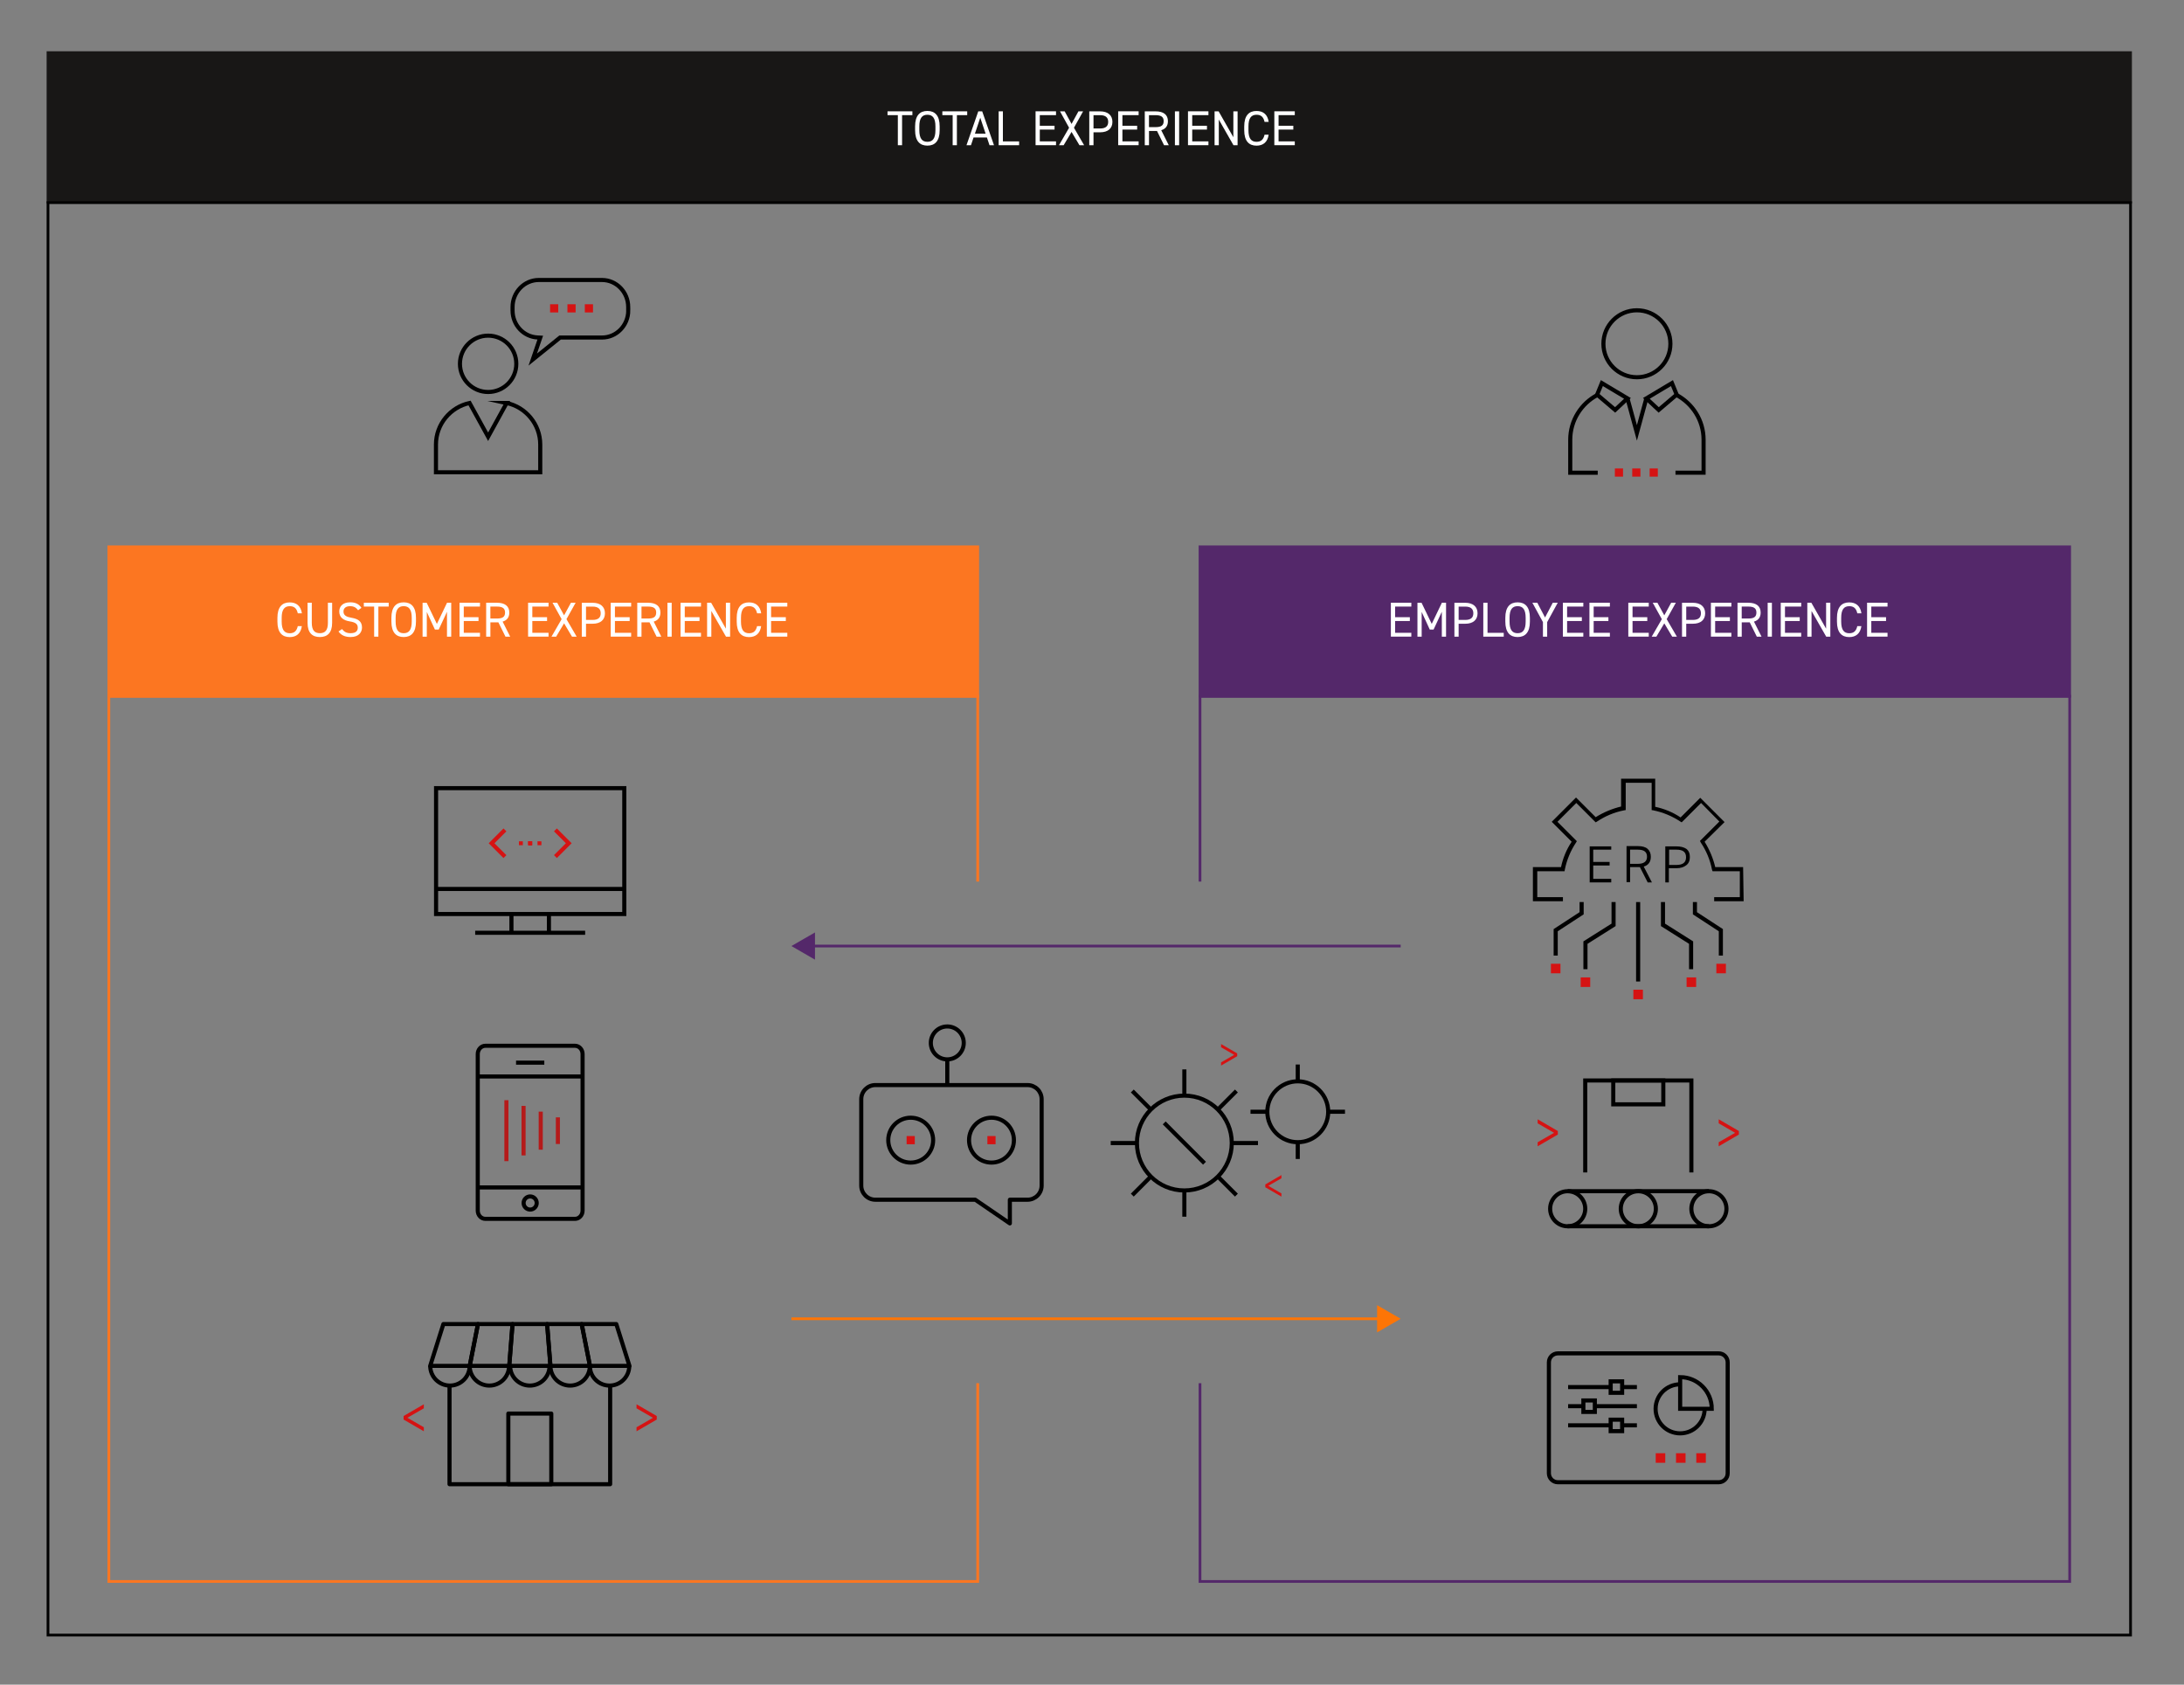 <?xml version="1.0" encoding="UTF-8"?><svg id="Layer_1" xmlns="http://www.w3.org/2000/svg" viewBox="0 0 800 617.15"><rect x="0" y="0" width="800" height="617.15" fill="#808080" stroke="none"/><defs><style>.cls-1,.cls-2,.cls-3,.cls-4{stroke-width:1.5px;}.cls-1,.cls-2,.cls-3,.cls-4,.cls-5,.cls-6,.cls-7,.cls-8{fill:none;}.cls-1,.cls-2,.cls-3,.cls-9,.cls-10,.cls-11,.cls-5,.cls-6,.cls-7,.cls-8{stroke-miterlimit:10;}.cls-1,.cls-4,.cls-5{stroke:#000;}.cls-2{stroke:#d51313;}.cls-3{stroke:#b51a1a;}.cls-12{fill:#fff;}.cls-13{fill:#fd7506;}.cls-14{fill:#d51313;}.cls-15,.cls-11{fill:#54286a;}.cls-4{stroke-linejoin:round;}.cls-9{fill:#fc7621;}.cls-9,.cls-7{stroke:#fc7621;}.cls-10{fill:#181716;stroke:#181716;}.cls-11,.cls-8{stroke:#54286a;}.cls-6{stroke:#fd7506;}</style></defs><rect class="cls-10" x="17.58" y="19.28" width="762.84" height="54.73"/><rect class="cls-9" x="39.87" y="200.32" width="318.27" height="54.73"/><g><path class="cls-12" d="M109.08,224.68c-.43-1.94-1.42-2.61-2.95-2.61-1.91,0-2.95,1.19-2.95,4.27v1.37c0,3.08,1.04,4.27,2.95,4.27,1.62,0,2.54-.79,2.95-2.61h1.49c-.4,2.79-2.09,4.02-4.45,4.02-2.75,0-4.5-1.66-4.5-5.67v-1.37c0-4.01,1.75-5.67,4.5-5.67,2.45,0,4.07,1.3,4.47,4.01h-1.51Z"/><path class="cls-12" d="M121.66,220.81v7.36c0,3.67-1.75,5.2-4.5,5.2s-4.5-1.53-4.5-5.19v-7.38h1.55v7.38c0,2.72,1.04,3.78,2.95,3.78s2.95-1.06,2.95-3.78v-7.38h1.55Z"/><path class="cls-12" d="M131.18,223.56c-.67-.86-1.39-1.49-2.95-1.49-1.44,0-2.41,.65-2.41,1.94,0,1.48,1.12,1.98,2.93,2.3,2.39,.41,3.85,1.28,3.85,3.58,0,1.62-1.08,3.48-4.18,3.48-2.02,0-3.49-.68-4.43-2.04l1.28-.88c.81,.95,1.53,1.51,3.15,1.51,2.04,0,2.63-.94,2.63-2,0-1.17-.59-1.96-2.93-2.32-2.34-.36-3.85-1.48-3.85-3.64,0-1.78,1.17-3.35,4.02-3.35,1.98,0,3.22,.67,4.11,2.03l-1.21,.86Z"/><path class="cls-12" d="M142.38,220.81v1.4h-3.78v11.02h-1.55v-11.02h-3.78v-1.4h9.11Z"/><path class="cls-12" d="M147.87,233.37c-2.75,0-4.5-1.66-4.5-5.67v-1.37c0-4.01,1.75-5.67,4.5-5.67s4.5,1.66,4.5,5.67v1.37c0,4.01-1.75,5.67-4.5,5.67Zm-2.95-5.67c0,3.08,1.04,4.27,2.95,4.27s2.95-1.19,2.95-4.27v-1.37c0-3.08-1.04-4.27-2.95-4.27s-2.95,1.19-2.95,4.27v1.37Z"/><path class="cls-12" d="M160.04,228.55l3.71-7.74h1.53v12.42h-1.55v-9.11l-3.03,6.52h-1.39l-2.97-6.46v9.06h-1.55v-12.42h1.51l3.73,7.74Z"/><path class="cls-12" d="M175.82,220.81v1.4h-5.94v3.89h5.4v1.4h-5.4v4.32h5.94v1.4h-7.49v-12.42h7.49Z"/><path class="cls-12" d="M185.15,233.23l-2.59-5.24h-2.93v5.24h-1.55v-12.42h3.96c2.86,0,4.52,1.19,4.52,3.6,0,1.75-.86,2.84-2.45,3.31l2.77,5.51h-1.73Zm-3.12-6.64c2.11,0,2.97-.65,2.97-2.18s-.87-2.2-2.97-2.2h-2.41v4.38h2.41Z"/><path class="cls-12" d="M200.93,220.81v1.4h-5.94v3.89h5.4v1.4h-5.4v4.32h5.94v1.4h-7.49v-12.42h7.49Z"/><path class="cls-12" d="M202.01,233.23l3.71-6.41-3.33-6.01h1.71l2.52,4.61,2.52-4.61h1.71l-3.35,6.01,3.73,6.41h-1.71l-2.9-4.88-2.9,4.88h-1.71Z"/><path class="cls-12" d="M214.66,228.5v4.74h-1.55v-12.42h3.96c2.86,0,4.52,1.44,4.52,3.85s-1.64,3.83-4.52,3.83h-2.41Zm2.41-1.4c2.11,0,2.97-.9,2.97-2.43s-.86-2.45-2.97-2.45h-2.41v4.88h2.41Z"/><path class="cls-12" d="M231.19,220.81v1.4h-5.94v3.89h5.4v1.4h-5.4v4.32h5.94v1.4h-7.49v-12.42h7.49Z"/><path class="cls-12" d="M240.51,233.23l-2.59-5.24h-2.94v5.24h-1.55v-12.42h3.96c2.86,0,4.52,1.19,4.52,3.6,0,1.75-.86,2.84-2.45,3.31l2.77,5.51h-1.73Zm-3.12-6.64c2.11,0,2.97-.65,2.97-2.18s-.86-2.2-2.97-2.2h-2.41v4.38h2.41Z"/><path class="cls-12" d="M246.04,233.23h-1.55v-12.42h1.55v12.42Z"/><path class="cls-12" d="M256.77,220.81v1.4h-5.94v3.89h5.4v1.4h-5.4v4.32h5.94v1.4h-7.49v-12.42h7.49Z"/><path class="cls-12" d="M267.44,220.81v12.42h-1.51l-5.37-9.4v9.4h-1.55v-12.42h1.48l5.4,9.49v-9.49h1.55Z"/><path class="cls-12" d="M277.32,224.68c-.43-1.94-1.42-2.61-2.95-2.61-1.91,0-2.95,1.19-2.95,4.27v1.37c0,3.08,1.04,4.27,2.95,4.27,1.62,0,2.54-.79,2.95-2.61h1.49c-.4,2.79-2.09,4.02-4.45,4.02-2.75,0-4.5-1.66-4.5-5.67v-1.37c0-4.01,1.75-5.67,4.5-5.67,2.45,0,4.07,1.3,4.47,4.01h-1.51Z"/><path class="cls-12" d="M288.39,220.81v1.4h-5.94v3.89h5.4v1.4h-5.4v4.32h5.94v1.4h-7.49v-12.42h7.49Z"/></g><g><path class="cls-12" d="M334.21,40.78v1.4h-3.78v11.02h-1.55v-11.02h-3.78v-1.4h9.11Z"/><path class="cls-12" d="M339.7,53.35c-2.75,0-4.5-1.66-4.5-5.67v-1.37c0-4.01,1.75-5.67,4.5-5.67s4.5,1.66,4.5,5.67v1.37c0,4.01-1.75,5.67-4.5,5.67Zm-2.95-5.67c0,3.08,1.04,4.27,2.95,4.27s2.95-1.19,2.95-4.27v-1.37c0-3.08-1.04-4.27-2.95-4.27s-2.95,1.19-2.95,4.27v1.37Z"/><path class="cls-12" d="M354.29,40.78v1.4h-3.78v11.02h-1.55v-11.02h-3.78v-1.4h9.11Z"/><path class="cls-12" d="M354.02,53.21l4.32-12.42h1.44l4.32,12.42h-1.64l-.95-2.84h-4.9l-.95,2.84h-1.64Zm3.08-4.25h3.93l-1.96-5.83-1.96,5.83Z"/><path class="cls-12" d="M367.36,51.8h5.94v1.4h-7.49v-12.42h1.55v11.02Z"/><path class="cls-12" d="M386.82,40.78v1.4h-5.94v3.89h5.4v1.4h-5.4v4.32h5.94v1.4h-7.49v-12.42h7.49Z"/><path class="cls-12" d="M387.9,53.21l3.71-6.41-3.33-6.01h1.71l2.52,4.61,2.52-4.61h1.71l-3.35,6.01,3.73,6.41h-1.71l-2.9-4.88-2.9,4.88h-1.71Z"/><path class="cls-12" d="M400.55,48.47v4.74h-1.55v-12.42h3.96c2.86,0,4.52,1.44,4.52,3.85s-1.64,3.83-4.52,3.83h-2.41Zm2.41-1.4c2.11,0,2.97-.9,2.97-2.43s-.86-2.45-2.97-2.45h-2.41v4.88h2.41Z"/><path class="cls-12" d="M417.08,40.78v1.4h-5.94v3.89h5.4v1.4h-5.4v4.32h5.94v1.4h-7.49v-12.42h7.49Z"/><path class="cls-12" d="M426.4,53.21l-2.59-5.24h-2.93v5.24h-1.55v-12.42h3.96c2.86,0,4.52,1.19,4.52,3.6,0,1.75-.86,2.84-2.45,3.31l2.77,5.51h-1.73Zm-3.12-6.64c2.11,0,2.97-.65,2.97-2.18s-.86-2.2-2.97-2.2h-2.41v4.38h2.41Z"/><path class="cls-12" d="M431.92,53.21h-1.55v-12.42h1.55v12.42Z"/><path class="cls-12" d="M442.65,40.78v1.4h-5.94v3.89h5.4v1.4h-5.4v4.32h5.94v1.4h-7.49v-12.42h7.49Z"/><path class="cls-12" d="M453.33,40.78v12.42h-1.51l-5.37-9.4v9.4h-1.55v-12.42h1.48l5.4,9.49v-9.49h1.55Z"/><path class="cls-12" d="M463.21,44.65c-.43-1.94-1.42-2.61-2.95-2.61-1.91,0-2.95,1.19-2.95,4.27v1.37c0,3.08,1.04,4.27,2.95,4.27,1.62,0,2.54-.79,2.95-2.61h1.5c-.4,2.79-2.09,4.02-4.45,4.02-2.75,0-4.5-1.66-4.5-5.67v-1.37c0-4.01,1.75-5.67,4.5-5.67,2.45,0,4.07,1.3,4.46,4.01h-1.51Z"/><path class="cls-12" d="M474.28,40.78v1.4h-5.94v3.89h5.4v1.4h-5.4v4.32h5.94v1.4h-7.49v-12.42h7.49Z"/></g><rect class="cls-11" x="439.56" y="200.32" width="318.56" height="54.73"/><g><path class="cls-12" d="M516.97,220.81v1.4h-5.94v3.89h5.4v1.4h-5.4v4.32h5.94v1.4h-7.49v-12.42h7.49Z"/><path class="cls-12" d="M524.45,228.55l3.71-7.74h1.53v12.42h-1.55v-9.11l-3.02,6.52h-1.39l-2.97-6.46v9.06h-1.55v-12.42h1.51l3.73,7.74Z"/><path class="cls-12" d="M534.3,228.5v4.74h-1.55v-12.42h3.96c2.86,0,4.52,1.44,4.52,3.85s-1.64,3.83-4.52,3.83h-2.41Zm2.41-1.4c2.11,0,2.97-.9,2.97-2.43s-.86-2.45-2.97-2.45h-2.41v4.88h2.41Z"/><path class="cls-12" d="M544.88,231.83h5.94v1.4h-7.49v-12.42h1.55v11.02Z"/><path class="cls-12" d="M555.9,233.37c-2.75,0-4.5-1.66-4.5-5.67v-1.37c0-4.01,1.75-5.67,4.5-5.67s4.5,1.66,4.5,5.67v1.37c0,4.01-1.75,5.67-4.5,5.67Zm-2.95-5.67c0,3.08,1.04,4.27,2.95,4.27s2.95-1.19,2.95-4.27v-1.37c0-3.08-1.04-4.27-2.95-4.27s-2.95,1.19-2.95,4.27v1.37Z"/><path class="cls-12" d="M563.12,220.81l2.83,5.4,2.83-5.4h1.82l-3.87,7.09v5.33h-1.55v-5.33l-3.87-7.09h1.82Z"/><path class="cls-12" d="M579.97,220.81v1.4h-5.94v3.89h5.4v1.4h-5.4v4.32h5.94v1.4h-7.49v-12.42h7.49Z"/><path class="cls-12" d="M589.7,220.81v1.4h-5.94v3.89h5.4v1.4h-5.4v4.32h5.94v1.4h-7.49v-12.42h7.49Z"/><path class="cls-12" d="M603.94,220.81v1.4h-5.94v3.89h5.4v1.4h-5.4v4.32h5.94v1.4h-7.49v-12.42h7.49Z"/><path class="cls-12" d="M605.02,233.23l3.71-6.41-3.33-6.01h1.71l2.52,4.61,2.52-4.61h1.71l-3.35,6.01,3.73,6.41h-1.71l-2.9-4.88-2.9,4.88h-1.71Z"/><path class="cls-12" d="M617.67,228.5v4.74h-1.55v-12.42h3.96c2.86,0,4.52,1.44,4.52,3.85s-1.64,3.83-4.52,3.83h-2.41Zm2.41-1.4c2.11,0,2.97-.9,2.97-2.43s-.86-2.45-2.97-2.45h-2.41v4.88h2.41Z"/><path class="cls-12" d="M634.2,220.81v1.4h-5.94v3.89h5.4v1.4h-5.4v4.32h5.94v1.4h-7.49v-12.42h7.49Z"/><path class="cls-12" d="M643.52,233.23l-2.59-5.24h-2.93v5.24h-1.55v-12.42h3.96c2.86,0,4.52,1.19,4.52,3.6,0,1.75-.86,2.84-2.45,3.31l2.77,5.51h-1.73Zm-3.12-6.64c2.11,0,2.97-.65,2.97-2.18s-.86-2.2-2.97-2.2h-2.41v4.38h2.41Z"/><path class="cls-12" d="M649.05,233.23h-1.55v-12.42h1.55v12.42Z"/><path class="cls-12" d="M659.78,220.81v1.4h-5.94v3.89h5.4v1.4h-5.4v4.32h5.94v1.4h-7.49v-12.42h7.49Z"/><path class="cls-12" d="M670.45,220.81v12.42h-1.51l-5.37-9.4v9.4h-1.55v-12.42h1.48l5.4,9.49v-9.49h1.55Z"/><path class="cls-12" d="M680.33,224.68c-.43-1.94-1.42-2.61-2.95-2.61-1.91,0-2.95,1.19-2.95,4.27v1.37c0,3.08,1.04,4.27,2.95,4.27,1.62,0,2.54-.79,2.95-2.61h1.5c-.4,2.79-2.09,4.02-4.45,4.02-2.75,0-4.5-1.66-4.5-5.67v-1.37c0-4.01,1.75-5.67,4.5-5.67,2.45,0,4.07,1.3,4.46,4.01h-1.51Z"/><path class="cls-12" d="M691.4,220.81v1.4h-5.94v3.89h5.4v1.4h-5.4v4.32h5.94v1.4h-7.49v-12.42h7.49Z"/></g><polyline class="cls-7" points="358.14 506.72 358.14 579.35 39.87 579.35 39.87 255.06 358.14 255.06 358.14 322.96"/><polyline class="cls-8" points="439.56 322.96 439.56 255.06 758.13 255.06 758.13 579.35 439.56 579.35 439.56 506.72"/><g><g><rect class="cls-14" x="201.49" y="111.46" width="3" height="3"/><rect class="cls-14" x="207.85" y="111.46" width="3" height="3"/><rect class="cls-14" x="214.22" y="111.46" width="3" height="3"/></g><path class="cls-1" d="M230.13,113.74c0,5.46-4.31,9.91-9.6,9.91h-15.37l-10.01,8.07,2.75-8.04-.97-.05c-5.15-.24-9.18-4.59-9.18-9.89v-1.26c0-5.46,4.31-9.91,9.6-9.91h23.16c5.29,0,9.6,4.45,9.6,9.91v1.26Z"/><g><path class="cls-1" d="M189.12,133.28c0,5.7-4.62,10.32-10.32,10.32s-10.32-4.62-10.32-10.32,4.62-10.32,10.32-10.32,10.32,4.62,10.32,10.32Z"/><path class="cls-1" d="M185.59,147.63l-6.79,12.37-6.8-12.37c-7.01,1.51-12.31,7.78-12.31,15.22v10.17h38.2v-10.17c0-7.45-5.3-13.71-12.31-15.22Z"/></g></g><g><rect class="cls-14" x="193.49" y="308.2" width="1.43" height="1.43"/><rect class="cls-14" x="193.49" y="308.2" width="1.43" height="1.43"/><rect class="cls-14" x="193.49" y="308.2" width="1.43" height="1.43"/><rect class="cls-14" x="190.09" y="308.2" width="1.43" height="1.43"/><rect class="cls-14" x="196.89" y="308.2" width="1.43" height="1.43"/><rect class="cls-1" x="159.73" y="288.73" width="68.95" height="46.11"/><line class="cls-1" x1="159.73" y1="325.66" x2="228.68" y2="325.66"/><line class="cls-1" x1="174.06" y1="341.71" x2="214.34" y2="341.71"/><g><line class="cls-1" x1="201.07" y1="334.85" x2="201.07" y2="341.71"/><line class="cls-1" x1="187.34" y1="334.85" x2="187.34" y2="341.71"/></g><g><polyline class="cls-2" points="203.45 304.02 208.34 308.91 203.45 313.8"/><polyline class="cls-2" points="184.96 313.81 180.07 308.92 184.96 304.02"/></g></g><g><g><path class="cls-1" d="M175,443.48c0,1.68,1.25,3.03,2.78,3.03h32.85c1.53,0,2.77-1.36,2.77-3.03v-57.34c0-1.68-1.24-3.03-2.77-3.03h-32.85c-1.53,0-2.78,1.36-2.78,3.03v57.34Z"/><line class="cls-1" x1="213.53" y1="435" x2="174.88" y2="435"/><line class="cls-1" x1="174.88" y1="394.35" x2="213.53" y2="394.35"/><path class="cls-1" d="M196.6,440.7c0,1.33-1.08,2.41-2.4,2.41s-2.4-1.08-2.4-2.41,1.07-2.4,2.4-2.4,2.4,1.07,2.4,2.4Z"/><line class="cls-1" x1="189.03" y1="389.29" x2="199.38" y2="389.29"/></g><line class="cls-3" x1="185.5" y1="403.04" x2="185.5" y2="425.37"/><line class="cls-3" x1="191.78" y1="405.13" x2="191.78" y2="423.28"/><line class="cls-3" x1="198.07" y1="407.23" x2="198.07" y2="421.18"/><line class="cls-3" x1="204.35" y1="409.33" x2="204.35" y2="419.09"/></g><g><polygon class="cls-14" points="239.18 519.4 233.16 522.86 233.16 524.34 240.57 520.04 240.57 518.74 233.16 514.44 233.16 515.92 239.18 519.4"/><polygon class="cls-14" points="149.23 519.38 155.25 515.92 155.25 514.44 147.84 518.74 147.84 520.04 155.25 524.34 155.25 522.86 149.23 519.38"/><g><g><polyline class="cls-4" points="223.5 507.59 223.5 543.72 164.66 543.72 164.66 507.79"/><g><g><polygon class="cls-4" points="172.06 500.37 157.58 500.37 162.41 485.05 175.08 485.05 172.06 500.37"/><polygon class="cls-4" points="186.54 500.37 172.06 500.37 175.08 485.05 187.74 485.05 186.54 500.37"/><polygon class="cls-4" points="201.62 500.37 186.54 500.37 187.74 485.05 200.41 485.05 201.62 500.37"/><polygon class="cls-4" points="216.1 500.37 201.62 500.37 200.41 485.05 213.07 485.05 216.1 500.37"/><polygon class="cls-4" points="230.57 500.37 216.1 500.37 213.07 485.05 225.75 485.05 230.57 500.37"/></g><path class="cls-4" d="M172.03,500.37c0,3.99-3.23,7.22-7.22,7.22s-7.22-3.23-7.22-7.22"/><path class="cls-4" d="M186.47,500.37c0,3.99-3.23,7.22-7.22,7.22s-7.22-3.23-7.22-7.22"/><path class="cls-4" d="M201.3,500.37c0,3.99-3.23,7.22-7.22,7.22s-7.22-3.23-7.22-7.22"/><path class="cls-4" d="M216.06,500.37c0,3.99-3.23,7.22-7.22,7.22s-7.22-3.23-7.22-7.22"/><path class="cls-4" d="M230.5,500.37c0,3.99-3.23,7.22-7.22,7.22s-7.22-3.23-7.22-7.22"/></g></g><rect class="cls-4" x="186.2" y="517.84" width="15.74" height="25.88"/></g></g><g><rect class="cls-14" x="568.1" y="353.06" width="3.5" height="3.5"/><rect class="cls-14" x="579" y="358.06" width="3.5" height="3.5"/><rect class="cls-14" x="598.3" y="362.56" width="3.5" height="3.5"/><rect class="cls-14" x="628.7" y="353.06" width="3.5" height="3.5"/><rect class="cls-14" x="617.8" y="358.06" width="3.5" height="3.5"/><path d="M638.7,330.16h-10.8v-1.5h9.4v-9.5h-10l-.2-.6c-.7-3.6-2.1-6.9-4.1-9.9l-.3-.6,7.1-7.1-6.7-6.8-7.1,7.1-.5-.3c-3-2-6.4-3.4-9.9-4.1l-.6-.1v-10h-9.5v10l-.6,.1c-3.6,.7-6.9,2.1-9.9,4.1l-.5,.3-7.1-7.1-6.9,6.9,7.1,7.1-.3,.5c-2,3-3.4,6.4-4.1,9.9l-.1,.6h-10v9.5h9.4v1.5h-11v-12.5h10.3c.7-3.3,2-6.5,3.9-9.3l-7.3-7.3,8.9-8.9,7.2,7.2c2.9-1.8,6-3.1,9.3-3.9v-10.2h12.5v10.3c3.3,.7,6.5,2,9.3,3.9l7.2-7.2,8.9,8.9-7.3,7.2c1.8,2.9,3.1,6,3.9,9.3h10.2l.2,12.5h0Z"/><polygon points="582.3 323.26 590.2 323.26 590.2 321.96 583.6 321.96 583.6 317.06 589.6 317.06 589.6 315.76 583.6 315.76 583.6 311.26 590.2 311.26 590.2 310.06 582.3 310.06 582.3 323.26"/><path d="M614.1,310.06h-4.1v13.2h1.3v-5.2h2.8c1.5,0,2.7-.4,3.6-1.1,.9-.7,1.3-1.7,1.3-3s-.4-2.3-1.3-3c-.9-.6-2.1-.9-3.6-.9Zm0,6.8h-2.7v-5.6h2.7c2.4,0,3.5,.9,3.5,2.8s-1.2,2.8-3.5,2.8Z"/><path d="M602.1,317.46c1.7-.5,2.6-1.7,2.6-3.6,0-1.2-.4-2.2-1.2-2.9s-2-1-3.5-1h-4.2v13.2h1.3v-5.5h3.6l2.8,5.5v.1h1.6l-3-5.8Zm-5-6.2h2.8c2.3,0,3.4,.8,3.4,2.6,0,1.7-1.1,2.6-3.4,2.6h-2.8v-5.2Z"/><rect x="599.3" y="330.46" width="1.5" height="29.1"/><polygon points="620.2 355.06 618.7 355.06 618.7 345.76 608.4 339.26 608.4 330.46 609.9 330.46 609.9 338.36 620.2 344.86 620.2 355.06"/><polygon points="631.1 350.06 629.6 350.06 629.6 341.16 620.1 334.96 620.1 330.46 621.6 330.46 621.6 334.16 631.1 340.36 631.1 350.06"/><polygon points="581.5 355.06 580 355.06 580 344.86 590.3 338.36 590.3 330.46 591.8 330.46 591.8 339.26 581.5 345.76 581.5 355.06"/><polygon points="570.6 350.06 569.1 350.06 569.1 340.36 578.6 334.16 578.6 330.46 580.1 330.46 580.1 334.96 570.6 341.16 570.6 350.06"/></g><g><path class="cls-1" d="M611.87,125.94c0,6.77-5.5,12.26-12.27,12.26s-12.27-5.49-12.27-12.26,5.5-12.27,12.27-12.27,12.27,5.49,12.27,12.27Z"/><g><path class="cls-1" d="M585.15,144.68c-5.91,3.1-9.97,9.3-9.97,16.4v12.09h10.07"/><path class="cls-1" d="M613.73,173.16h10.29v-12.09c0-7.1-4.06-13.3-9.97-16.4"/><polygon class="cls-1" points="614.17 144.57 612.44 140.34 603.06 145.94 607.58 150.17 614.17 144.57"/><polygon class="cls-1" points="585.03 144.57 586.76 140.34 596.14 145.94 591.62 150.17 585.03 144.57"/><polyline class="cls-1" points="596.14 145.94 599.6 158.59 603.06 145.94"/></g><g><rect class="cls-14" x="591.52" y="171.61" width="3" height="3"/><rect class="cls-14" x="597.89" y="171.61" width="3" height="3"/><rect class="cls-14" x="604.26" y="171.61" width="3" height="3"/></g></g><g><g><path class="cls-1" d="M580.67,442.81c0,3.55-2.88,6.42-6.43,6.42s-6.42-2.88-6.42-6.42,2.88-6.42,6.42-6.42,6.43,2.88,6.43,6.42Z"/><path class="cls-1" d="M606.54,442.81c0,3.55-2.88,6.42-6.43,6.42s-6.42-2.88-6.42-6.42,2.88-6.42,6.42-6.42,6.43,2.88,6.43,6.42Z"/><path class="cls-1" d="M632.4,442.81c0,3.55-2.88,6.42-6.43,6.42s-6.42-2.88-6.42-6.42,2.88-6.42,6.42-6.42,6.43,2.88,6.43,6.42Z"/><line class="cls-1" x1="574.24" y1="436.38" x2="625.98" y2="436.38"/><line class="cls-1" x1="574.24" y1="449.23" x2="625.98" y2="449.23"/></g><g><polyline class="cls-1" points="619.55 429.51 619.55 395.82 580.67 395.82 580.67 429.51"/><rect class="cls-1" x="590.94" y="395.82" width="18.33" height="8.74"/></g><polygon class="cls-14" points="635.57 415 629.56 418.45 629.56 419.93 636.96 415.63 636.96 414.34 629.56 410.04 629.56 411.52 635.57 415"/><polygon class="cls-14" points="569.25 415 563.24 418.45 563.24 419.93 570.64 415.63 570.64 414.34 563.24 410.04 563.24 411.52 569.25 415"/></g><g><path class="cls-1" d="M570.64,495.79h58.92c1.82,0,3.29,1.47,3.29,3.29v40.63c0,1.82-1.47,3.29-3.29,3.29h-58.91c-1.82,0-3.29-1.48-3.29-3.29v-40.63c0-1.82,1.47-3.29,3.29-3.29Z"/><line class="cls-1" x1="594.19" y1="508.14" x2="599.6" y2="508.14"/><line class="cls-1" x1="574.4" y1="508.14" x2="589.99" y2="508.14"/><line class="cls-1" x1="584.19" y1="515.14" x2="599.6" y2="515.14"/><line class="cls-1" x1="574.4" y1="515.14" x2="579.99" y2="515.14"/><line class="cls-1" x1="594.19" y1="522.15" x2="599.6" y2="522.15"/><line class="cls-1" x1="574.4" y1="522.15" x2="589.99" y2="522.15"/><g><path class="cls-1" d="M615.43,507.13c-4.96,0-8.98,4.02-8.98,8.98s4.02,8.98,8.98,8.98,8.98-4.02,8.98-8.98"/><path class="cls-1" d="M627.02,516.1h-11.58v-11.6c6.4,0,11.58,5.19,11.58,11.6Z"/></g><g><rect class="cls-14" x="606.49" y="532.37" width="3.5" height="3.5"/><rect class="cls-14" x="613.92" y="532.37" width="3.5" height="3.5"/><rect class="cls-14" x="621.35" y="532.37" width="3.5" height="3.5"/></g><rect class="cls-1" x="589.99" y="506.04" width="4.2" height="4.2"/><rect class="cls-1" x="579.99" y="513.04" width="4.2" height="4.2"/><rect class="cls-1" x="589.99" y="520.08" width="4.2" height="4.2"/></g><g><path class="cls-4" d="M376.37,439.5h-6.46v8.68l-12.68-8.68h-36.58c-2.86,0-5.17-2.32-5.17-5.17v-31.66c0-2.86,2.32-5.17,5.17-5.17h55.73c2.86,0,5.17,2.32,5.17,5.17v31.66c0,2.86-2.32,5.17-5.17,5.17Z"/><circle class="cls-4" cx="333.59" cy="417.68" r="8.22"/><circle class="cls-4" cx="363.18" cy="417.68" r="8.22"/><line class="cls-4" x1="346.99" y1="397.5" x2="346.99" y2="388.1"/><circle class="cls-4" cx="346.99" cy="382.06" r="6.03"/><rect class="cls-14" x="332.09" y="416.18" width="3" height="3"/><rect class="cls-14" x="361.68" y="416.18" width="3" height="3"/></g><g><circle class="cls-4" cx="433.83" cy="418.74" r="17.37"/><line class="cls-4" x1="433.83" y1="391.77" x2="433.83" y2="401.38"/><line class="cls-4" x1="433.83" y1="436.11" x2="433.83" y2="445.72"/><line class="cls-4" x1="406.86" y1="418.74" x2="416.46" y2="418.74"/><line class="cls-4" x1="451.2" y1="418.74" x2="460.8" y2="418.74"/><line class="cls-4" x1="414.76" y1="399.67" x2="421.55" y2="406.46"/><line class="cls-4" x1="446.11" y1="431.02" x2="452.9" y2="437.82"/><line class="cls-4" x1="414.76" y1="437.82" x2="421.55" y2="431.02"/><line class="cls-4" x1="446.11" y1="406.46" x2="452.9" y2="399.67"/><line class="cls-4" x1="441.21" y1="426.13" x2="426.45" y2="411.36"/><circle class="cls-4" cx="475.37" cy="407.28" r="11.15"/><line class="cls-4" x1="475.37" y1="389.98" x2="475.37" y2="396.13"/><line class="cls-4" x1="475.37" y1="418.43" x2="475.37" y2="424.58"/><line class="cls-4" x1="458.06" y1="407.28" x2="464.21" y2="407.28"/><line class="cls-4" x1="486.52" y1="407.28" x2="492.67" y2="407.28"/><polygon class="cls-14" points="452.08 386.43 447.28 389.19 447.28 390.37 453.19 386.93 453.19 385.9 447.28 382.47 447.28 383.65 452.08 386.43"/><polygon class="cls-14" points="464.59 434.41 469.39 431.65 469.39 430.47 463.48 433.9 463.48 434.94 469.39 438.37 469.39 437.19 464.59 434.41"/></g><g><line class="cls-8" x1="297.07" y1="346.57" x2="513.07" y2="346.57"/><polygon class="cls-15" points="298.53 351.56 289.89 346.57 298.53 341.59 298.53 351.56"/></g><g><line class="cls-6" x1="505.89" y1="483.12" x2="289.89" y2="483.12"/><polygon class="cls-13" points="504.43 478.13 513.07 483.12 504.43 488.1 504.43 478.13"/></g><rect class="cls-5" x="17.58" y="74.23" width="762.84" height="524.76"/></svg>
